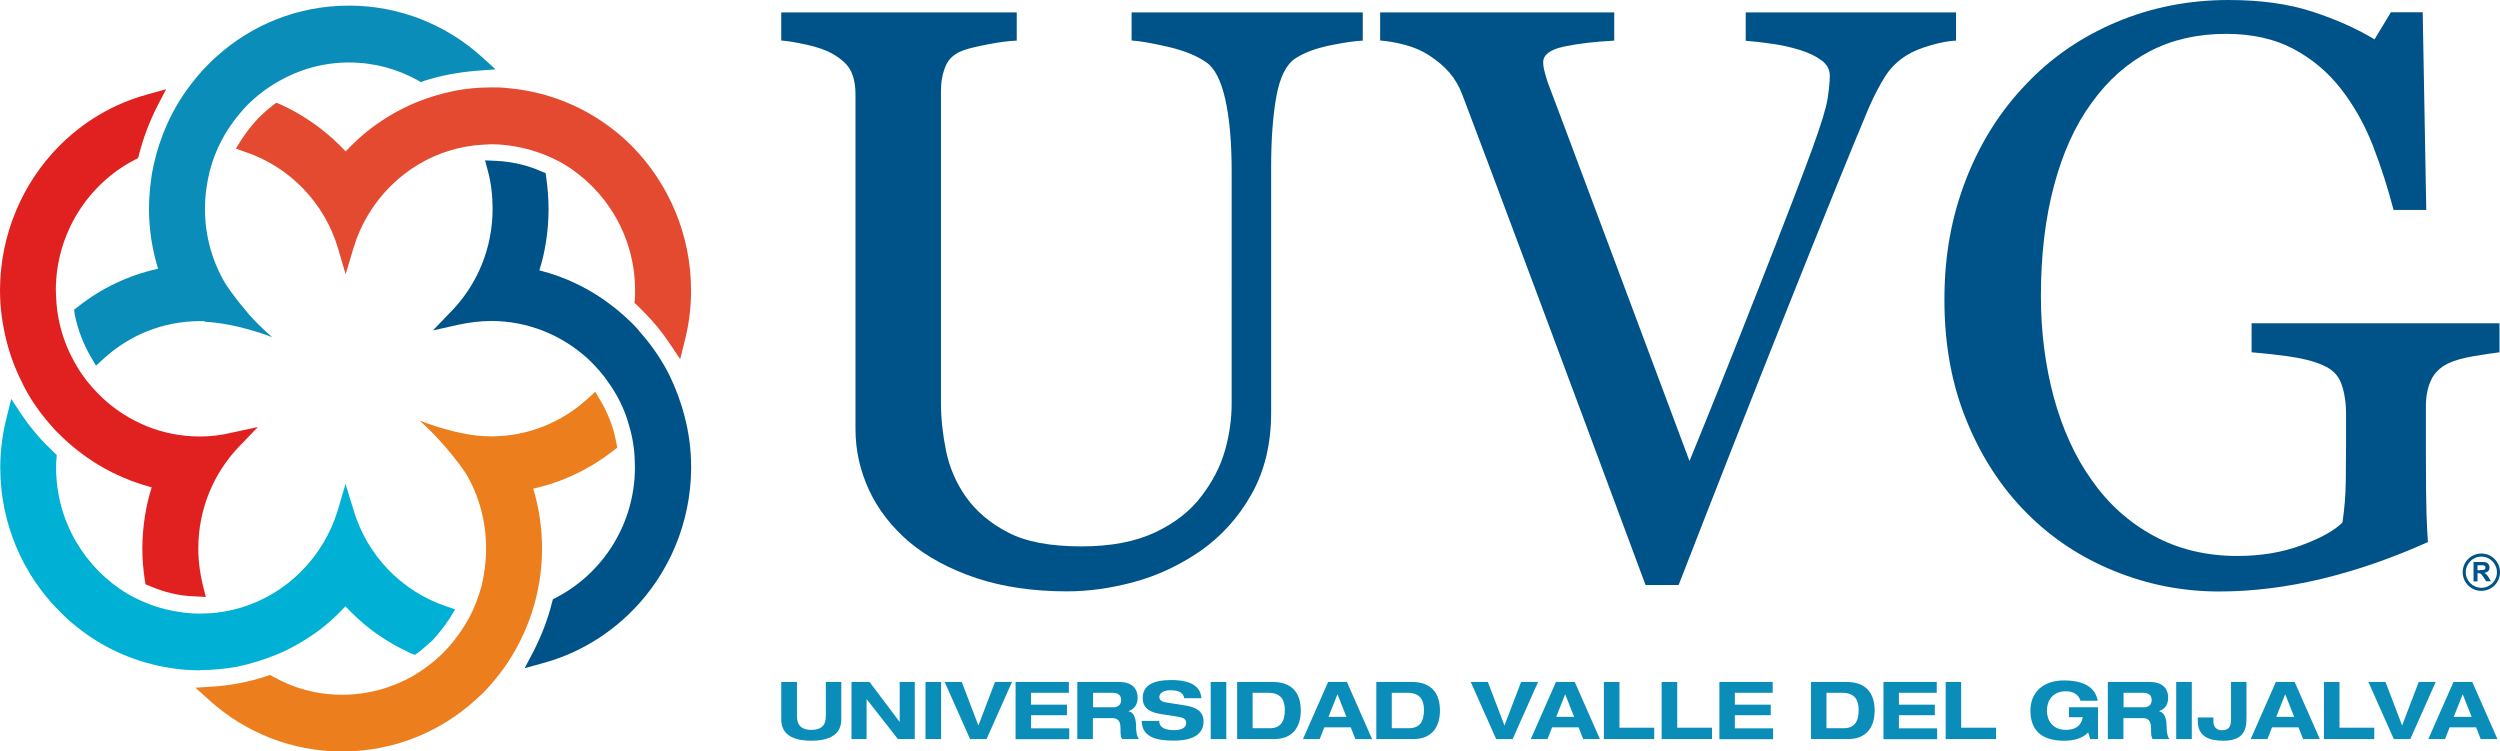 <?xml version="1.0" encoding="UTF-8"?>
<svg id="Capa_2" data-name="Capa 2" xmlns="http://www.w3.org/2000/svg" viewBox="0 0 195.65 58.8">
  <defs>
    <style>
      .cls-1 {
        fill: #e12120;
      }

      .cls-1, .cls-2, .cls-3, .cls-4, .cls-5, .cls-6 {
        stroke-width: 0px;
      }

      .cls-2 {
        fill: #005388;
      }

      .cls-3 {
        fill: #0a8db9;
      }

      .cls-4 {
        fill: #e44a2f;
      }

      .cls-5 {
        fill: #00b1d5;
      }

      .cls-6 {
        fill: #ec7e1e;
      }
    </style>
  </defs>
  <g id="Capa_1-2" data-name="Capa 1">
    <g>
      <g>
        <g>
          <path class="cls-2" d="m106.66,3.18c-.58.02-1.43.14-2.56.37-1.12.23-2.04.57-2.74,1.03-.71.48-1.2,1.47-1.47,2.96-.27,1.5-.41,3.33-.41,5.49v19.24c0,2.46-.51,4.58-1.53,6.4-1.02,1.81-2.36,3.3-4.02,4.46-1.64,1.12-3.37,1.93-5.19,2.42-1.82.49-3.56.73-5.23.73-2.66,0-5.03-.35-7.11-1.04-2.08-.7-3.83-1.64-5.24-2.82-1.39-1.19-2.44-2.54-3.15-4.07-.71-1.53-1.06-3.12-1.06-4.79V7.39c0-.73-.12-1.34-.36-1.83-.24-.49-.72-.94-1.45-1.36-.52-.29-1.19-.52-2-.7-.81-.18-1.48-.29-2-.33V.97h18.43v2.21c-.58.02-1.32.11-2.2.28-.88.17-1.53.32-1.95.47-.71.25-1.18.66-1.42,1.25-.24.58-.36,1.22-.36,1.9v24.44c0,1.19.13,2.43.39,3.72.26,1.3.77,2.51,1.55,3.63.81,1.14,1.91,2.08,3.31,2.8,1.39.73,3.31,1.09,5.74,1.09,2.29,0,4.2-.36,5.76-1.09,1.55-.73,2.77-1.68,3.66-2.87.85-1.12,1.46-2.3,1.81-3.52.35-1.23.53-2.46.53-3.71V13.43c0-2.31-.17-4.19-.5-5.66-.33-1.46-.82-2.43-1.47-2.88-.73-.52-1.72-.92-2.98-1.22-1.26-.29-2.22-.46-2.88-.5V.97h18.09v2.21Z"/>
          <path class="cls-2" d="m153.07,3.18c-.54.02-1.19.14-1.96.36-.77.22-1.41.48-1.9.79-.71.44-1.27,1-1.7,1.68-.43.69-.85,1.5-1.26,2.43-1.39,3.31-3.48,8.46-6.27,15.46-2.79,6.99-5.66,14.29-8.61,21.88h-2.59c-2.99-8.05-5.88-15.8-8.67-23.27-2.79-7.46-4.68-12.51-5.68-15.13-.25-.65-.58-1.21-1-1.7-.42-.49-.97-.95-1.65-1.39-.56-.35-1.19-.62-1.87-.79-.69-.18-1.32-.29-1.9-.33V.97h18.32v2.21c-1.56.08-2.87.24-3.95.47-1.07.23-1.61.64-1.61,1.22,0,.23.04.5.13.81.08.31.16.56.22.75.77,2.04,2.02,5.36,3.74,9.97,1.72,4.61,4.18,11.17,7.36,19.68,1.58-3.85,3.4-8.4,5.46-13.64,2.06-5.25,3.44-8.85,4.15-10.8.69-1.9,1.09-3.2,1.2-3.93.11-.73.17-1.32.17-1.78,0-.48-.21-.88-.64-1.2-.43-.32-.99-.6-1.7-.82-.69-.21-1.38-.37-2.09-.47-.71-.11-1.42-.19-2.15-.25V.97h16.46v2.21Z"/>
          <path class="cls-2" d="m195.62,27.57c-.5.06-1.17.16-2.01.3-.84.14-1.52.33-2.04.58-.62.31-1.07.75-1.33,1.33-.26.57-.39,1.24-.39,2.01v3.43c0,2.5.02,4.18.05,5.05.03.87.07,1.59.11,2.15-2.77,1.25-5.52,2.2-8.27,2.87-2.74.66-5.44,1-8.08,1-2.83,0-5.55-.53-8.17-1.59-2.62-1.06-4.91-2.57-6.86-4.53-1.98-1.98-3.55-4.38-4.71-7.21-1.17-2.83-1.75-5.99-1.75-9.49s.56-6.5,1.67-9.38c1.11-2.88,2.69-5.39,4.73-7.51,1.97-2.08,4.33-3.7,7.06-4.85,2.73-1.15,5.66-1.73,8.78-1.73,2.5,0,4.67.3,6.52.9,1.85.6,3.49,1.33,4.9,2.18l1.28-2.12h2.49l.28,15.47h-2.56c-.44-1.7-.98-3.38-1.62-5.04-.65-1.65-1.48-3.13-2.5-4.44-1.02-1.31-2.26-2.35-3.73-3.13-1.47-.78-3.22-1.17-5.26-1.17-2.23,0-4.22.45-5.96,1.36-1.75.91-3.27,2.25-4.56,4.04-1.27,1.73-2.25,3.88-2.94,6.46-.69,2.58-1.03,5.46-1.03,8.65,0,2.81.34,5.45,1.01,7.94.68,2.48,1.66,4.64,2.95,6.45,1.29,1.85,2.9,3.31,4.84,4.37,1.94,1.06,4.13,1.59,6.59,1.59,1.83,0,3.5-.28,5.01-.84,1.51-.56,2.57-1.15,3.2-1.78.16-1.08.25-2.17.26-3.28.01-1.1.02-2.03.02-2.8v-2.43c0-.87-.12-1.65-.36-2.33-.24-.68-.73-1.17-1.48-1.48-.69-.31-1.62-.54-2.79-.7-1.18-.15-2.1-.25-2.76-.3v-2.27h19.4v2.27Z"/>
        </g>
        <g>
          <path class="cls-3" d="m61.15,53.37h1.22v2.57c0,.44.02,1.18,1.13,1.18s1.13-.74,1.13-1.18v-2.57h1.21v2.87c0,.5-.06,1.73-2.35,1.73s-2.35-1.23-2.35-1.73v-2.87Z"/>
          <path class="cls-3" d="m70.41,53.37h1.18v4.47h-1.32l-2.44-3.12h-.01v3.12h-1.18v-4.47h1.41l2.35,3.12h.01v-3.12Z"/>
          <path class="cls-3" d="m72.43,53.37h1.22v4.47h-1.22v-4.47Z"/>
          <path class="cls-3" d="m73.93,53.37h1.34l1.3,3.41,1.3-3.41h1.33l-1.99,4.47h-1.29l-1.99-4.47Z"/>
          <path class="cls-3" d="m79.47,53.37h4.18v.85h-2.96v.93h2.81v.82h-2.81v1.03h2.99v.85h-4.2v-4.47Z"/>
          <path class="cls-3" d="m84.33,53.37h3.25c1.24,0,1.45.76,1.45,1.21,0,.55-.22.9-.73,1.08h0c.53.09.61.77.61,1.21,0,.22.02.75.23.97h-1.33c-.11-.2-.12-.39-.12-.86,0-.63-.27-.78-.65-.78h-1.51v1.64h-1.22v-4.47Zm1.22,1.98h1.61c.27,0,.58-.15.58-.57,0-.45-.35-.56-.65-.56h-1.55v1.13Z"/>
          <path class="cls-3" d="m92.68,54.67c-.07-.58-.63-.65-1.12-.65s-.83.23-.83.53c0,.24.2.37.51.42l1.52.24c.82.13,1.43.44,1.43,1.25s-.56,1.5-2.32,1.5c-1.09,0-2.51-.14-2.52-1.54h1.37c.01.61.63.72,1.15.72.57,0,.96-.17.96-.56,0-.34-.28-.44-.76-.51l-1.11-.17c-.78-.12-1.53-.35-1.53-1.27,0-1,.82-1.41,2.22-1.41.92,0,2.29.16,2.37,1.42h-1.35Z"/>
          <path class="cls-3" d="m94.75,53.37h1.22v4.47h-1.22v-4.47Z"/>
          <path class="cls-3" d="m96.81,53.37h2.79c1.54,0,2.2.89,2.2,2.24s-.69,2.23-2.09,2.23h-2.89v-4.47Zm1.22,3.62h1.35c.8,0,1.17-.48,1.17-1.43,0-.83-.35-1.34-1.28-1.34h-1.24v2.77Z"/>
          <path class="cls-3" d="m105.7,56.92h-2.06l-.36.92h-1.31l1.97-4.47h1.47l1.97,4.47h-1.31l-.36-.92Zm-1.03-2.59l-.7,1.77h1.4l-.7-1.77Z"/>
          <path class="cls-3" d="m107.7,53.37h2.79c1.54,0,2.2.89,2.2,2.24s-.69,2.23-2.09,2.23h-2.89v-4.47Zm1.22,3.62h1.35c.8,0,1.17-.48,1.17-1.43,0-.83-.35-1.34-1.28-1.34h-1.24v2.77Z"/>
          <path class="cls-3" d="m115.11,53.37h1.33l1.3,3.41,1.3-3.41h1.33l-1.99,4.47h-1.29l-1.99-4.47Z"/>
          <path class="cls-3" d="m123.52,56.92h-2.05l-.36.92h-1.31l1.97-4.47h1.47l1.97,4.47h-1.31l-.36-.92Zm-1.03-2.59l-.7,1.77h1.4l-.7-1.77Z"/>
          <path class="cls-3" d="m125.52,53.37h1.22v3.58h2.72v.89h-3.94v-4.47Z"/>
          <path class="cls-3" d="m130.04,53.37h1.22v3.58h2.72v.89h-3.94v-4.47Z"/>
          <path class="cls-3" d="m134.55,53.37h4.18v.85h-2.96v.93h2.81v.82h-2.81v1.03h2.99v.85h-4.2v-4.47Z"/>
          <path class="cls-3" d="m141.72,53.37h2.79c1.54,0,2.2.89,2.2,2.24s-.69,2.23-2.09,2.23h-2.89v-4.47Zm1.22,3.62h1.35c.8,0,1.17-.48,1.17-1.43,0-.83-.35-1.34-1.28-1.34h-1.24v2.77Z"/>
          <path class="cls-3" d="m147.39,53.37h4.18v.85h-2.96v.93h2.81v.82h-2.81v1.03h2.99v.85h-4.2v-4.47Z"/>
          <path class="cls-3" d="m152.26,53.37h1.22v3.58h2.73v.89h-3.94v-4.47Z"/>
          <path class="cls-3" d="m161.91,55.35h2.28v2.49h-.61l-.16-.52c-.43.46-1.1.65-1.88.65-1.63,0-2.64-.7-2.64-2.36,0-1.39.95-2.36,2.64-2.36,1.24,0,2.41.36,2.63,1.59h-1.35c-.18-.58-.7-.74-1.14-.74-1.1,0-1.49.81-1.49,1.51s.39,1.51,1.49,1.51c.66,0,1.18-.25,1.32-.99h-1.08v-.78Z"/>
          <path class="cls-3" d="m164.98,53.37h3.25c1.24,0,1.45.76,1.45,1.21,0,.55-.22.9-.73,1.08h0c.53.09.61.77.61,1.21,0,.22.02.75.23.97h-1.33c-.11-.2-.12-.39-.12-.86,0-.63-.27-.78-.65-.78h-1.51v1.64h-1.22v-4.47Zm1.22,1.98h1.61c.27,0,.58-.15.58-.57,0-.45-.35-.56-.65-.56h-1.55v1.13Z"/>
          <path class="cls-3" d="m170.31,53.37h1.22v4.47h-1.22v-4.47Z"/>
          <path class="cls-3" d="m174.59,53.37h1.22v2.73c0,.77-.04,1.87-1.8,1.87-1.04,0-2.01-.27-2.01-1.54v-.28h1.22v.31c0,.42.25.69.66.69.63,0,.72-.38.72-.9v-2.88Z"/>
          <path class="cls-3" d="m179.87,56.92h-2.06l-.36.92h-1.31l1.97-4.47h1.47l1.97,4.47h-1.31l-.36-.92Zm-1.03-2.59l-.7,1.77h1.4l-.7-1.77Z"/>
          <path class="cls-3" d="m181.87,53.37h1.22v3.58h2.72v.89h-3.94v-4.47Z"/>
          <path class="cls-3" d="m185.35,53.37h1.34l1.3,3.41,1.3-3.41h1.33l-1.99,4.47h-1.29l-1.99-4.47Z"/>
          <path class="cls-3" d="m193.76,56.92h-2.05l-.36.92h-1.31l1.97-4.47h1.47l1.97,4.47h-1.31l-.36-.92Zm-1.03-2.59l-.7,1.77h1.4l-.7-1.77Z"/>
        </g>
      </g>
      <g>
        <path class="cls-5" d="m15.63,52.44h.03c.99,0,1.94-.09,2.89-.26,1.04-.22,2.08-.54,3.07-.94,1.23-.51,2.36-1.18,3.43-1.97.7-.54,1.38-1.16,1.98-1.82.63.66,1.29,1.28,2,1.82.95.72,2,1.34,3.1,1.85l.35.13.3-.22c.37-.29.72-.61,1.06-.91.5-.54.95-1.12,1.35-1.72l.43-.71-.78-.27c-3.42-1.17-6.12-3.96-7.17-7.5l-.63-2.05-.6,2.05c-1.11,3.66-3.98,6.57-7.61,7.64-.81.24-1.68.41-2.57.44-.21,0-.4.02-.59.02-.97,0-1.88-.13-2.76-.35-1.03-.26-2-.67-2.9-1.18-3.35-1.99-5.62-5.68-5.62-9.9,0-.23,0-.45.03-.67l.02-.32-.22-.2c-.19-.19-.35-.35-.51-.51h-.02c-.73-.75-1.42-1.57-2.02-2.47l-.79-1.2-.35,1.4c-.32,1.26-.51,2.59-.51,3.96h0c0,4.39,1.77,8.38,4.6,11.22,1.75,1.79,3.92,3.15,6.38,3.93,1.13.36,2.32.59,3.54.69.36.02.73.04,1.11.04"/>
        <path class="cls-1" d="m1.72,29.93l.56-.3-.56.3c.57,1.18,1.31,2.26,2.14,3.21.24.29.47.55.74.8.46.47.97.92,1.51,1.34,1.67,1.32,3.64,2.3,5.76,2.86-.47,1.5-.72,3.09-.73,4.78h0c0,.85.07,1.66.19,2.45l.06.36.32.13c1.1.47,2.27.78,3.53.81l.87.05-.22-.86c-.23-.92-.37-1.91-.37-2.94,0-3.09,1.21-5.89,3.16-7.94l1.5-1.56-2.09.45c-.79.19-1.6.29-2.44.29-2.94,0-5.57-1.13-7.57-2.96-.62-.59-1.19-1.21-1.68-1.93-.6-.89-1.11-1.88-1.45-2.92-.31-.94-.5-1.93-.55-2.96,0-.2-.03-.45-.03-.67,0-4.44,2.52-8.32,6.17-10.21l.27-.14.07-.28c.34-1.32.83-2.59,1.43-3.78l.69-1.33-1.42.4c-2.7.72-5.1,2.17-7,4.1C1.77,14.34.01,18.34,0,22.71h0c0,1.38.19,2.7.51,3.98.29,1.14.7,2.23,1.22,3.25"/>
        <path class="cls-3" d="m11.88,13.66c-.13.88-.22,1.77-.22,2.67v.03c0,1.63.26,3.19.71,4.67-2.35.52-4.46,1.54-6.25,2.96l-.32.24.05.4c.25,1.2.68,2.31,1.26,3.3l.4.69.59-.54c2-1.83,4.63-2.95,7.57-2.95.12,0,.25,0,.38.02l-.03.03c2.66.14,5.28,1.21,5.28,1.21-.73-.64-1.4-1.3-1.94-1.92h.02c-.06-.07-.11-.11-.15-.18-1-1.15-1.58-2.08-1.58-2.08h0c-1.02-1.7-1.61-3.72-1.61-5.86,0-1.02.14-2.01.37-2.94.22-.87.54-1.68.94-2.44.53-.99,1.19-1.89,1.96-2.7.71-.72,1.53-1.35,2.41-1.86,1.65-.96,3.56-1.52,5.58-1.52s3.8.52,5.41,1.4l.23.14.27-.11c1.29-.41,2.64-.66,4.05-.78l1.53-.11-1.15-1.04c-2.75-2.46-6.39-3.95-10.32-3.95h-.02c-3.98,0-7.61,1.5-10.37,4-.25.21-.46.42-.68.65-.62.62-1.16,1.29-1.67,2-.76,1.07-1.39,2.25-1.86,3.5-.38.98-.65,2-.84,3.04"/>
        <path class="cls-4" d="m54.08,22.71c0-4.37-1.77-8.36-4.58-11.23-1.76-1.78-3.95-3.14-6.38-3.91-1.13-.36-2.33-.59-3.56-.69-.37-.04-.74-.04-1.12-.04h0c-1,0-1.95.09-2.88.27-1.07.22-2.1.53-3.08.94-1.23.52-2.38,1.19-3.44,1.99-.71.53-1.37,1.16-1.99,1.81-.61-.65-1.29-1.28-1.99-1.81-.96-.73-1.99-1.36-3.09-1.86l-.34-.14-.31.23c-.37.28-.72.61-1.06.93-.51.53-.96,1.12-1.36,1.72l-.44.71.79.28c3.42,1.16,6.14,3.97,7.19,7.48l.61,2.07.62-2.07c1.1-3.65,3.98-6.56,7.6-7.63.81-.24,1.68-.4,2.58-.44.2,0,.39-.03.6-.03.95,0,1.87.14,2.75.36,1.02.26,2,.66,2.91,1.18,3.34,2.01,5.59,5.68,5.59,9.9,0,.22,0,.47-.02.67l-.02.31.23.21c.19.18.34.34.51.51h.02v.02c.74.74,1.42,1.57,2.02,2.48l.79,1.18.35-1.4c.32-1.25.5-2.55.5-3.9v-.07h0Z"/>
        <path class="cls-2" d="m52.38,29.34c-.59-1.16-1.33-2.25-2.16-3.2-.23-.29-.47-.56-.72-.81-.47-.46-.98-.92-1.51-1.33-1.69-1.33-3.63-2.3-5.78-2.84.47-1.49.71-3.09.72-4.74v-.09c0-.81-.07-1.62-.18-2.43l-.05-.35-.34-.14c-1.08-.48-2.27-.76-3.53-.82l-.87-.04.23.86c.25.93.36,1.92.36,2.94,0,3.09-1.21,5.9-3.16,7.94l-1.51,1.57,2.1-.47c.81-.16,1.61-.27,2.46-.27,2.9,0,5.55,1.12,7.56,2.95.62.58,1.19,1.22,1.67,1.94.62.88,1.12,1.86,1.45,2.91.3.94.51,1.92.55,2.97.01.22.02.44.02.67,0,4.45-2.51,8.31-6.17,10.21l-.25.13-.08.29c-.33,1.34-.83,2.58-1.43,3.77l-.7,1.33,1.42-.39c2.69-.73,5.1-2.17,7.02-4.12,2.81-2.84,4.57-6.81,4.59-11.17v-.04h0v-.02c0-1.36-.18-2.69-.51-3.95-.29-1.14-.7-2.22-1.2-3.26"/>
        <path class="cls-6" d="m42.2,45.61c.14-.86.22-1.73.22-2.62v-.06c0-1.63-.24-3.21-.69-4.69,2.32-.51,4.45-1.55,6.26-2.96l.32-.25-.08-.39c-.22-1.2-.65-2.31-1.25-3.31l-.39-.67-.59.53c-2,1.84-4.65,2.96-7.56,2.96-.37,0-.74-.03-1.11-.06-.59-.07-1.18-.18-1.72-.31-.09-.03-.18-.05-.27-.07h0c-1.47-.36-2.52-.81-2.52-.81,2.22,1.97,3.65,4.17,3.65,4.17h0c1.01,1.71,1.57,3.71,1.57,5.85,0,1.02-.13,2.01-.35,2.93-.24.86-.54,1.68-.94,2.43-.54.99-1.19,1.9-1.95,2.69-.72.74-1.55,1.37-2.42,1.9-1.64.94-3.55,1.5-5.59,1.5s-3.8-.51-5.41-1.41l-.24-.14-.27.09c-1.28.43-2.64.7-4.03.81l-1.54.1,1.16,1.05c2.75,2.45,6.36,3.94,10.3,3.94h.04c3.96,0,7.62-1.51,10.35-3.98.24-.21.48-.43.7-.64.6-.63,1.15-1.29,1.66-2.01.76-1.09,1.37-2.25,1.85-3.5.38-.97.65-1.98.83-3.05"/>
      </g>
      <path id="_8" data-name="8" class="cls-2" d="m194.19,43.32c-.81,0-1.46.65-1.46,1.46s.65,1.46,1.46,1.46,1.46-.65,1.46-1.46-.65-1.46-1.46-1.46Zm0,2.68c-.67,0-1.22-.55-1.22-1.22,0-.67.55-1.22,1.22-1.22.67,0,1.22.55,1.22,1.22,0,.68-.55,1.22-1.22,1.22Zm.4-1.04s-.1-.09-.16-.13c.13-.02.23-.07.3-.14.07-.07.1-.17.1-.28,0-.09-.02-.17-.07-.24-.05-.07-.1-.12-.18-.15-.07-.03-.19-.04-.35-.04h-.65v1.52h.31v-.64h.06c.07,0,.12,0,.15.02.03.01.06.03.09.06.03.03.08.11.16.22l.22.33h.37l-.18-.3c-.07-.12-.13-.2-.18-.25Zm-.47-.33h-.23v-.39h.24c.13,0,.2,0,.22,0,.05,0,.09.03.12.06.03.03.04.07.04.12,0,.04-.01.08-.03.11-.02.03-.05.05-.09.06-.04.01-.13.02-.28.02Z"/>
    </g>
  </g>
</svg>